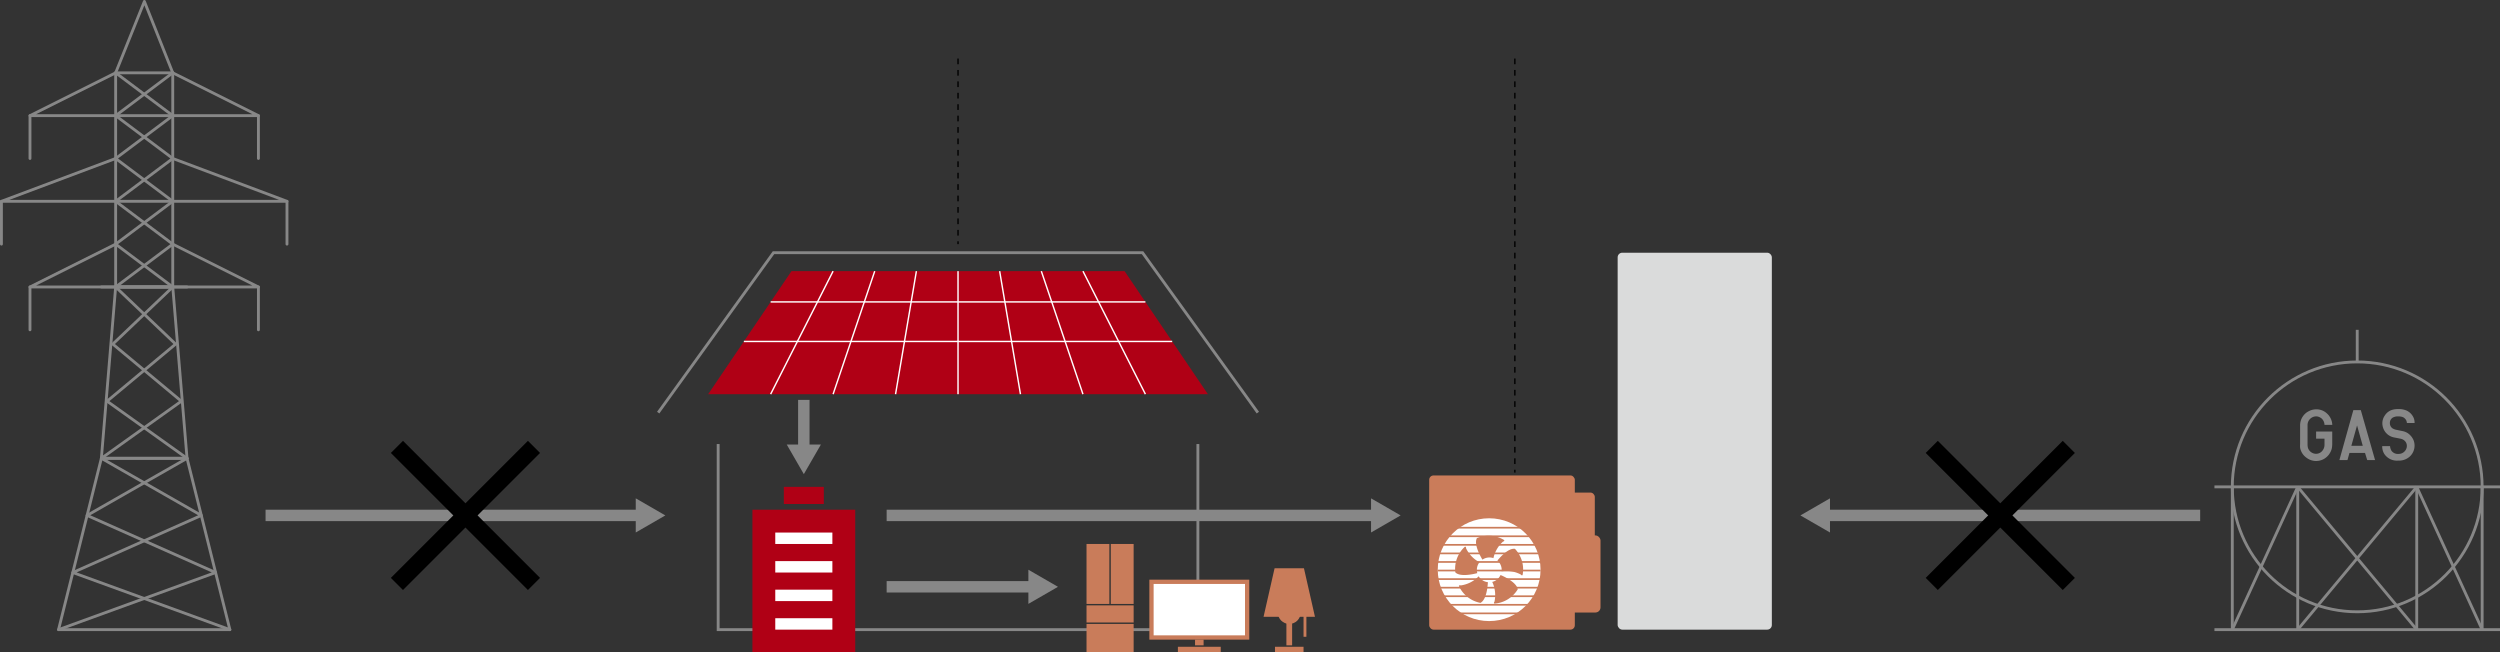<svg xmlns="http://www.w3.org/2000/svg" viewBox="0 0 875.5 228.5"><rect x="0" y="0" width="875.5" height="228.5" fill="#333333" stroke="none"/><defs><style>.cls-1,.cls-11,.cls-12,.cls-15,.cls-2,.cls-4,.cls-8,.cls-9{fill:none;}.cls-1,.cls-2,.cls-9{stroke:#878787;}.cls-1{stroke-linecap:round;stroke-linejoin:round;}.cls-11,.cls-12,.cls-2,.cls-4,.cls-9{stroke-miterlimit:10;}.cls-3{fill:#b00015;}.cls-4{stroke:#fff;}.cls-11,.cls-4{stroke-width:0.5px;}.cls-5{fill:#dadbdb;}.cls-6{fill:#ca7c5a;}.cls-7{fill:#fff;}.cls-9{stroke-width:4px;}.cls-10{fill:#878787;}.cls-11,.cls-12{stroke:#000;}.cls-11{stroke-dasharray:2 2;}.cls-12{stroke-width:6px;}.cls-13,.cls-14{fill:#c97c5a;}.cls-14,.cls-15{fill-rule:evenodd;}</style></defs><g id="レイヤー_2" data-name="レイヤー 2"><g id="レイヤー_1-2" data-name="レイヤー 1"><rect class="cls-1" x="40.5" y="25.5" width="20" height="75"/><polygon class="cls-1" points="65.5 160.5 35.5 160.5 40.5 100.5 60.5 100.5 65.5 160.5"/><polyline class="cls-1" points="60.5 100.5 40.5 85.5 60.5 70.5 40.5 55.5 60.5 40.5 40.5 25.5"/><polyline class="cls-1" points="40.5 100.5 60.5 85.5 40.5 70.5 60.5 55.5 40.5 40.5 60.5 25.5"/><line class="cls-1" x1="35.5" y1="100.5" x2="65.5" y2="100.5"/><polyline class="cls-1" points="65.5 160.5 37.5 140.5 61.5 120.5 40.5 100.5"/><polyline class="cls-1" points="35.5 160.5 63.5 140.5 39.5 120.5 60.5 100.5"/><polygon class="cls-1" points="80.5 220.5 20.5 220.5 35.5 160.5 65.5 160.5 80.5 220.5"/><polyline class="cls-1" points="80.5 220.5 25.5 200.5 70.5 180.5 35.5 160.5"/><polyline class="cls-1" points="20.5 220.5 75.5 200.5 30.5 180.5 65.5 160.5"/><polyline class="cls-1" points="40.5 25.5 50.56 0.5 60.5 25.5"/><polyline class="cls-1" points="40.5 85.5 10.5 100.5 90.5 100.5 60.5 85.5"/><polyline class="cls-1" points="40.5 25.5 10.5 40.5 90.5 40.5 60.5 25.5"/><polyline class="cls-1" points="40.5 55.5 0.5 70.5 100.5 70.5 60.5 55.5"/><line class="cls-1" x1="10.5" y1="40.5" x2="10.5" y2="55.5"/><line class="cls-1" x1="0.5" y1="70.5" x2="0.5" y2="85.5"/><line class="cls-1" x1="100.5" y1="70.5" x2="100.5" y2="85.5"/><line class="cls-1" x1="10.5" y1="100.5" x2="10.5" y2="115.5"/><line class="cls-1" x1="90.5" y1="40.5" x2="90.5" y2="55.5"/><line class="cls-1" x1="90.5" y1="100.5" x2="90.5" y2="115.5"/><polyline class="cls-2" points="440.5 144.5 400.12 88.5 270.88 88.5 230.5 144.5"/><polygon class="cls-3" points="423 138.04 248 138.04 277.17 94.96 393.83 94.96 423 138.04"/><line class="cls-4" x1="269.88" y1="105.73" x2="401.12" y2="105.73"/><line class="cls-4" x1="260.5" y1="119.58" x2="410.5" y2="119.58"/><line class="cls-4" x1="291.75" y1="94.96" x2="269.87" y2="138.04"/><line class="cls-4" x1="306.33" y1="94.96" x2="291.75" y2="138.04"/><line class="cls-4" x1="320.92" y1="94.96" x2="313.62" y2="138.04"/><line class="cls-4" x1="335.5" y1="94.96" x2="335.5" y2="138.04"/><line class="cls-4" x1="350.08" y1="94.96" x2="357.37" y2="138.04"/><line class="cls-4" x1="364.67" y1="94.96" x2="379.25" y2="138.04"/><line class="cls-4" x1="379.25" y1="94.96" x2="401.12" y2="138.04"/><polyline class="cls-2" points="419.5 155.5 419.5 220.5 251.5 220.5 251.5 155.5"/><rect class="cls-5" x="566.5" y="88.5" width="54" height="132" rx="1.62"/><rect class="cls-6" x="500.5" y="166.5" width="51" height="54" rx="1.53"/><rect class="cls-6" x="548.5" y="172.5" width="10" height="18" rx="1.5"/><rect class="cls-6" x="548.5" y="187.5" width="12" height="27" rx="1.8"/><circle class="cls-7" cx="521.5" cy="199.5" r="18"/><rect class="cls-6" x="503.5" y="184.5" width="36" height="0.6"/><rect class="cls-6" x="503.5" y="196.5" width="36" height="0.6"/><rect class="cls-6" x="503.5" y="208.5" width="36" height="0.6"/><rect class="cls-6" x="503.5" y="190.5" width="36" height="0.6"/><rect class="cls-6" x="503.5" y="202.5" width="36" height="0.6"/><rect class="cls-6" x="503.5" y="214.5" width="36" height="0.6"/><rect class="cls-6" x="503.5" y="187.5" width="36" height="0.6"/><rect class="cls-6" x="503.5" y="199.5" width="36" height="0.6"/><rect class="cls-6" x="503.5" y="211.5" width="36" height="0.6"/><rect class="cls-6" x="503.5" y="193.5" width="36" height="0.6"/><rect class="cls-6" x="503.5" y="205.5" width="36" height="0.6"/><circle class="cls-8" cx="521.5" cy="199.5" r="18"/><path class="cls-6" d="M521,195.27a4.27,4.27,0,0,1,2,.19,10.84,10.84,0,0,1,3.33-5.77c.69-.23.43-.56.43-.56a10.45,10.45,0,0,0-9.54-.68c-1.16,2.13,1.16,6.27,1.93,7.54A4.26,4.26,0,0,1,521,195.27Z"/><path class="cls-6" d="M530.53,192.2c-2.21-.32-5,2.7-6.13,4.1a4.37,4.37,0,0,1,1.45,2.68,4,4,0,0,1,0,1.09,10.91,10.91,0,0,1,6.69,1.1c.46.56.67.2.67.2A10.43,10.43,0,0,0,530.53,192.2Z"/><path class="cls-6" d="M517.35,200.71a4.86,4.86,0,0,1-.11-.55,4.29,4.29,0,0,1,.88-3.26,10.8,10.8,0,0,1-4.7-4.87c0-.73-.42-.57-.42-.57a10.46,10.46,0,0,0-3.34,9C511.34,202.1,515.83,201.11,517.35,200.71Z"/><path class="cls-6" d="M525.49,201.37a4.32,4.32,0,0,1-2.91,2.42,10.76,10.76,0,0,1,.79,6.9c-.42.59,0,.7,0,.7a10.46,10.46,0,0,0,8.14-5C531.19,204,526.82,201.93,525.49,201.37Z"/><path class="cls-6" d="M517.83,201.82a10.78,10.78,0,0,1-6.24,3.19c-.7-.18-.67.23-.67.23a10.46,10.46,0,0,0,7.53,5.89c2.11-1.09,2.53-5.68,2.61-7.25A4.31,4.31,0,0,1,517.83,201.82Z"/><rect class="cls-8" x="593.5" y="91.5" width="24" height="52" rx="1.62"/><line class="cls-9" x1="281.5" y1="140.04" x2="281.5" y2="157.43"/><polygon class="cls-10" points="275.52 155.68 281.5 166.04 287.48 155.68 275.52 155.68"/><line class="cls-9" x1="93" y1="180.5" x2="224.39" y2="180.5"/><polygon class="cls-10" points="222.64 186.48 233 180.5 222.64 174.52 222.64 186.48"/><line class="cls-9" x1="310.5" y1="180.5" x2="481.89" y2="180.5"/><polygon class="cls-10" points="480.14 186.48 490.5 180.5 480.14 174.52 480.14 186.48"/><line class="cls-9" x1="310.5" y1="205.5" x2="361.89" y2="205.5"/><polygon class="cls-10" points="360.14 211.48 370.5 205.5 360.14 199.52 360.14 211.48"/><line class="cls-9" x1="770.5" y1="180.5" x2="639.11" y2="180.5"/><polygon class="cls-10" points="640.86 174.52 630.5 180.5 640.86 186.48 640.86 174.52"/><line class="cls-11" x1="335.5" y1="20.5" x2="335.5" y2="85.5"/><line class="cls-11" x1="530.5" y1="20.5" x2="530.5" y2="165.5"/><line class="cls-12" x1="187" y1="156.5" x2="139" y2="204.5"/><line class="cls-12" x1="139" y1="156.5" x2="187" y2="204.5"/><line class="cls-12" x1="724.5" y1="156.5" x2="676.5" y2="204.5"/><line class="cls-12" x1="676.5" y1="156.5" x2="724.5" y2="204.5"/><rect class="cls-3" x="263.5" y="178.5" width="36" height="50"/><rect class="cls-3" x="274.5" y="170.5" width="14" height="6"/><rect class="cls-7" x="271.5" y="186.5" width="20" height="4"/><rect class="cls-7" x="271.5" y="206.5" width="20" height="4"/><rect class="cls-7" x="271.5" y="196.5" width="20" height="4"/><rect class="cls-7" x="271.5" y="216.5" width="20" height="4"/><rect class="cls-13" x="380.5" y="190.5" width="8" height="21"/><rect class="cls-13" x="389" y="190.5" width="8" height="21"/><rect class="cls-13" x="380.5" y="212" width="16.5" height="6"/><rect class="cls-13" x="380.5" y="218.5" width="16.5" height="10"/><rect class="cls-13" x="402.5" y="203" width="35" height="21"/><rect class="cls-13" x="412.5" y="226.5" width="15" height="2"/><rect class="cls-13" x="418.5" y="224" width="3" height="2"/><rect class="cls-7" x="404" y="204.5" width="32" height="18"/><rect class="cls-13" x="446.5" y="226.5" width="10" height="2"/><rect class="cls-13" x="450.5" y="215.5" width="2" height="10.5"/><rect class="cls-13" x="456.5" y="212" width="1" height="11"/><circle class="cls-13" cx="451.5" cy="214.5" r="4"/><polygon class="cls-14" points="446.36 199 456.64 199 460.5 216 442.5 216 446.36 199"/><path class="cls-15" d="M582.7,211.5a9,9,0,0,0,9-9v-48h-18v48A9,9,0,0,0,582.7,211.5Z"/><path class="cls-15" d="M582.7,97.5a9,9,0,0,0-9,9v48h18v-48A9,9,0,0,0,582.7,97.5Z"/><path class="cls-10" d="M811.1,153.62v-2.5h5.65v4.08a8.49,8.49,0,0,1-.19,2,5.87,5.87,0,0,1-2.67,3.5,5.68,5.68,0,0,1-2.79.74,5.54,5.54,0,0,1-3.51-1.25,5.38,5.38,0,0,1-2.09-3.39,10.14,10.14,0,0,1,0-1.35V149a5.45,5.45,0,0,1,.94-3.15,5.36,5.36,0,0,1,2-1.8,5.58,5.58,0,0,1,2.71-.7,5.35,5.35,0,0,1,3.62,1.33,5.71,5.71,0,0,1,2,4.12h-2.73a3.12,3.12,0,0,0-.44-1.54,2.7,2.7,0,0,0-1.14-1.08,2.8,2.8,0,0,0-1.36-.37,3.06,3.06,0,0,0-3,3v6.7a5.06,5.06,0,0,0,.15,1.34,2.94,2.94,0,0,0,1.32,1.64,2.85,2.85,0,0,0,1.51.43,2.82,2.82,0,0,0,2.35-1.25,3.17,3.17,0,0,0,.61-1.91v-2.13Z"/><path class="cls-10" d="M819.25,161.12l4.89-17.5h2.61l5,17.5H829l-.77-2.5h-5.45l-.7,2.5Zm4.19-5h4l-2-7.14Z"/><path class="cls-10" d="M834.25,156.24H837a3.57,3.57,0,0,0,.46,1.56,2.71,2.71,0,0,0,2.5,1.16,2.83,2.83,0,0,0,2.23-1,2.7,2.7,0,0,0,.69-1.84,2.37,2.37,0,0,0-.73-1.72,2.81,2.81,0,0,0-1.51-.77l-2.18-.43a5,5,0,0,1-3.75-3,5.14,5.14,0,0,1-.41-1.93,4.72,4.72,0,0,1,.88-2.79,4.65,4.65,0,0,1,2.73-2,7.61,7.61,0,0,1,2-.22,6.72,6.72,0,0,1,2.94.55,5,5,0,0,1,2.5,2.74,4.76,4.76,0,0,1,.24,1.59h-2.7a2.26,2.26,0,0,0-.73-1.6,2.2,2.2,0,0,0-1-.57,4.94,4.94,0,0,0-1.33-.15,3.65,3.65,0,0,0-1.89.43,2.13,2.13,0,0,0-1,1.9,2.17,2.17,0,0,0,1,1.91,4.41,4.41,0,0,0,1.4.49l2.22.46a4.94,4.94,0,0,1,2.5,1.41,5.48,5.48,0,0,1,1.16,1.73,5.21,5.21,0,0,1-1.2,5.62,5.57,5.57,0,0,1-4.14,1.53A5.32,5.32,0,0,1,835,159,5,5,0,0,1,834.25,156.24Z"/><circle class="cls-2" cx="825.5" cy="170.5" r="43.75"/><line class="cls-2" x1="775.5" y1="170.5" x2="875.5" y2="170.5"/><line class="cls-2" x1="775.5" y1="220.5" x2="875.5" y2="220.5"/><line class="cls-2" x1="825.5" y1="126.75" x2="825.5" y2="115.5"/><line class="cls-2" x1="781.75" y1="170.5" x2="781.75" y2="220.5"/><line class="cls-2" x1="804.66" y1="170.5" x2="804.66" y2="220.5"/><line class="cls-2" x1="846.34" y1="170.5" x2="846.34" y2="220.5"/><line class="cls-2" x1="869.25" y1="170.5" x2="869.25" y2="220.5"/><line class="cls-2" x1="804.66" y1="170.5" x2="781.75" y2="220.5"/><line class="cls-2" x1="846.34" y1="170.5" x2="869.25" y2="220.5"/><line class="cls-2" x1="846.34" y1="170.5" x2="804.66" y2="220.5"/><line class="cls-2" x1="804.66" y1="170.5" x2="846.34" y2="220.5"/></g></g></svg>